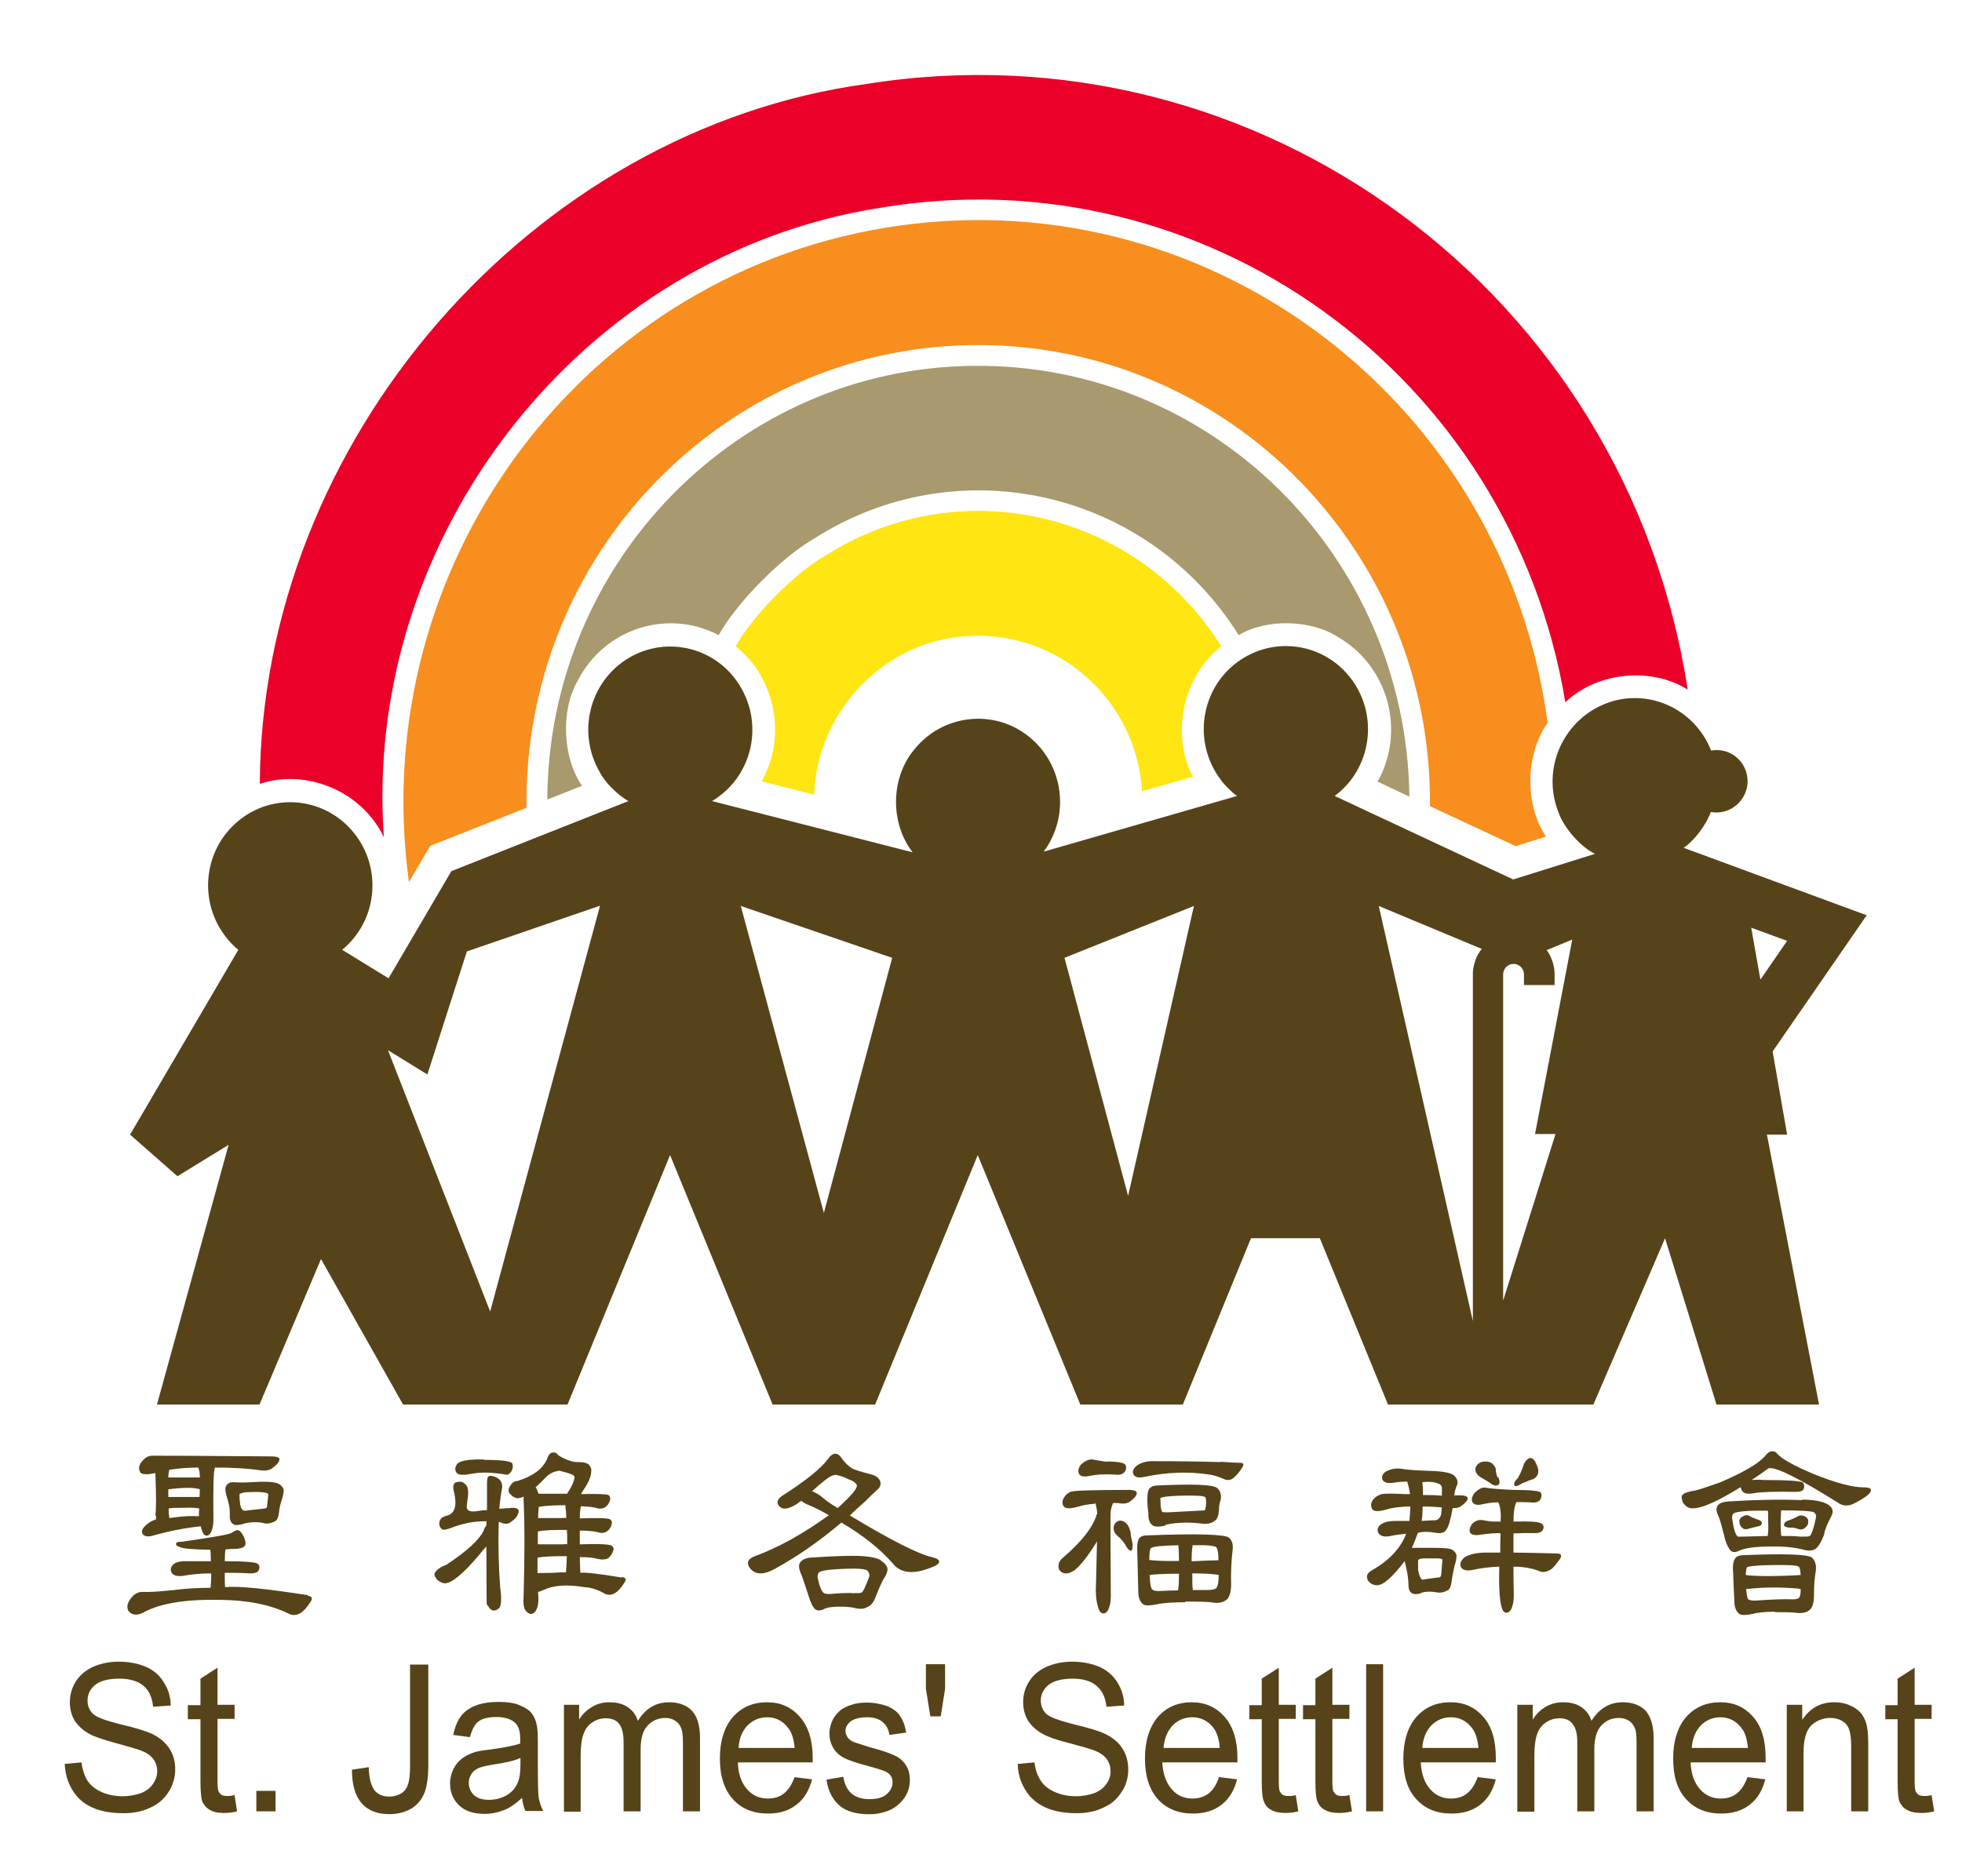 <svg width="23" height="22" viewBox="0 0 23 22" fill="none" xmlns="http://www.w3.org/2000/svg">
<path d="M0.752 20.684L0.955 20.665C0.967 20.751 0.989 20.819 1.022 20.875C1.059 20.931 1.111 20.976 1.185 21.01C1.259 21.044 1.344 21.062 1.436 21.062C1.518 21.062 1.592 21.047 1.655 21.025C1.717 20.999 1.765 20.961 1.795 20.916C1.825 20.871 1.843 20.823 1.843 20.77C1.843 20.714 1.828 20.669 1.799 20.628C1.769 20.586 1.721 20.552 1.651 20.526C1.606 20.508 1.51 20.481 1.362 20.44C1.214 20.399 1.107 20.365 1.048 20.331C0.97 20.29 0.915 20.234 0.874 20.174C0.837 20.11 0.819 20.039 0.819 19.96C0.819 19.874 0.841 19.791 0.889 19.716C0.937 19.641 1.003 19.585 1.092 19.544C1.181 19.506 1.281 19.484 1.392 19.484C1.514 19.484 1.618 19.506 1.71 19.544C1.802 19.585 1.873 19.645 1.921 19.728C1.973 19.806 1.999 19.896 2.002 19.998L1.795 20.013C1.784 19.904 1.747 19.821 1.684 19.769C1.618 19.713 1.525 19.683 1.399 19.683C1.27 19.683 1.174 19.709 1.114 19.758C1.055 19.806 1.026 19.87 1.026 19.941C1.026 20.001 1.048 20.054 1.089 20.095C1.129 20.136 1.237 20.174 1.414 20.219C1.592 20.26 1.71 20.298 1.777 20.328C1.873 20.373 1.939 20.433 1.987 20.504C2.032 20.575 2.054 20.654 2.054 20.747C2.054 20.841 2.028 20.927 1.98 21.006C1.928 21.089 1.858 21.152 1.766 21.194C1.673 21.239 1.569 21.261 1.451 21.261C1.303 21.261 1.181 21.239 1.081 21.194C0.981 21.149 0.904 21.081 0.848 20.988C0.793 20.898 0.763 20.793 0.759 20.676L0.752 20.684Z" fill="#574319"/>
<path d="M2.75 21.051L2.779 21.239C2.724 21.254 2.672 21.258 2.628 21.258C2.554 21.258 2.498 21.246 2.457 21.22C2.417 21.198 2.391 21.164 2.372 21.126C2.357 21.085 2.35 21.003 2.35 20.875V20.159H2.202V19.994H2.35V19.683L2.55 19.555V19.99H2.75V20.155H2.55V20.883C2.55 20.943 2.554 20.984 2.561 21.003C2.568 21.017 2.579 21.032 2.594 21.044C2.609 21.055 2.635 21.059 2.665 21.059C2.687 21.059 2.716 21.059 2.753 21.047L2.75 21.051Z" fill="#574319"/>
<path d="M3.005 21.239V20.999H3.23V21.239H3.005Z" fill="#574319"/>
<path d="M4.126 20.751L4.322 20.721C4.326 20.852 4.352 20.942 4.392 20.995C4.433 21.044 4.492 21.066 4.563 21.066C4.618 21.066 4.666 21.051 4.703 21.029C4.744 21.003 4.77 20.965 4.784 20.92C4.799 20.875 4.807 20.804 4.807 20.706V19.518H5.021V20.691C5.021 20.837 5.006 20.946 4.973 21.029C4.94 21.107 4.888 21.167 4.818 21.209C4.744 21.25 4.662 21.272 4.566 21.272C4.422 21.272 4.315 21.231 4.237 21.141C4.163 21.055 4.126 20.924 4.126 20.755V20.751Z" fill="#574319"/>
<path d="M6.116 21.085C6.042 21.152 5.972 21.201 5.902 21.227C5.831 21.254 5.757 21.269 5.68 21.269C5.55 21.269 5.45 21.235 5.38 21.167C5.31 21.1 5.276 21.014 5.276 20.909C5.276 20.849 5.291 20.793 5.317 20.74C5.343 20.688 5.376 20.65 5.421 20.616C5.461 20.586 5.509 20.564 5.565 20.545C5.602 20.534 5.661 20.523 5.742 20.515C5.905 20.492 6.024 20.47 6.098 20.444C6.098 20.414 6.098 20.395 6.098 20.387C6.098 20.301 6.079 20.241 6.042 20.204C5.99 20.155 5.916 20.133 5.816 20.133C5.724 20.133 5.654 20.151 5.609 20.185C5.565 20.219 5.532 20.282 5.509 20.369L5.313 20.343C5.332 20.253 5.361 20.181 5.402 20.125C5.443 20.069 5.502 20.027 5.58 19.997C5.657 19.968 5.746 19.956 5.846 19.956C5.946 19.956 6.031 19.968 6.09 19.994C6.153 20.02 6.201 20.05 6.231 20.087C6.26 20.125 6.283 20.174 6.294 20.234C6.301 20.267 6.305 20.335 6.305 20.429V20.71C6.305 20.909 6.308 21.032 6.316 21.085C6.327 21.137 6.342 21.186 6.368 21.235H6.16C6.138 21.19 6.127 21.141 6.12 21.081L6.116 21.085ZM6.101 20.613C6.027 20.646 5.92 20.672 5.776 20.691C5.694 20.706 5.635 20.718 5.602 20.736C5.569 20.751 5.543 20.774 5.524 20.804C5.506 20.834 5.495 20.867 5.495 20.905C5.495 20.961 5.517 21.01 5.554 21.047C5.595 21.085 5.654 21.104 5.731 21.104C5.809 21.104 5.876 21.085 5.939 21.051C5.998 21.014 6.042 20.969 6.068 20.905C6.09 20.856 6.101 20.785 6.101 20.695V20.616V20.613Z" fill="#574319"/>
<path d="M6.611 21.239V19.99H6.789V20.163C6.826 20.103 6.874 20.054 6.937 20.017C6.996 19.979 7.066 19.96 7.144 19.96C7.233 19.96 7.303 19.979 7.358 20.017C7.414 20.054 7.455 20.106 7.477 20.178C7.569 20.031 7.691 19.96 7.843 19.96C7.958 19.96 8.05 19.994 8.113 20.061C8.176 20.133 8.206 20.234 8.206 20.38V21.239H8.006V20.451C8.006 20.365 8.002 20.305 7.987 20.268C7.973 20.23 7.95 20.2 7.917 20.178C7.884 20.155 7.843 20.144 7.799 20.144C7.717 20.144 7.647 20.174 7.591 20.234C7.536 20.294 7.51 20.384 7.51 20.515V21.239H7.31V20.429C7.31 20.335 7.295 20.264 7.262 20.219C7.229 20.17 7.173 20.148 7.099 20.148C7.044 20.148 6.992 20.163 6.944 20.196C6.896 20.226 6.863 20.271 6.841 20.331C6.818 20.391 6.807 20.481 6.807 20.594V21.243H6.607L6.611 21.239Z" fill="#574319"/>
<path d="M9.312 20.838L9.52 20.864C9.486 20.991 9.427 21.093 9.338 21.16C9.25 21.231 9.139 21.265 9.002 21.265C8.832 21.265 8.691 21.209 8.591 21.096C8.491 20.984 8.439 20.826 8.439 20.62C8.439 20.414 8.491 20.249 8.591 20.133C8.695 20.017 8.828 19.96 8.991 19.96C9.153 19.96 9.275 20.017 9.375 20.129C9.475 20.241 9.527 20.403 9.527 20.609C9.527 20.62 9.527 20.643 9.527 20.665H8.65C8.654 20.8 8.691 20.905 8.758 20.98C8.824 21.055 8.906 21.089 9.002 21.089C9.076 21.089 9.139 21.07 9.19 21.029C9.242 20.988 9.283 20.924 9.316 20.834L9.312 20.838ZM8.658 20.496H9.316C9.305 20.391 9.283 20.313 9.238 20.26C9.176 20.178 9.094 20.136 8.994 20.136C8.902 20.136 8.824 20.17 8.761 20.234C8.698 20.301 8.665 20.388 8.658 20.496Z" fill="#574319"/>
<path d="M9.689 20.867L9.886 20.834C9.9 20.916 9.926 20.98 9.982 21.029C10.034 21.074 10.104 21.096 10.193 21.096C10.281 21.096 10.352 21.078 10.396 21.036C10.44 20.999 10.463 20.95 10.463 20.898C10.463 20.849 10.444 20.811 10.403 20.785C10.377 20.766 10.307 20.744 10.2 20.714C10.056 20.676 9.952 20.643 9.897 20.613C9.837 20.583 9.797 20.545 9.767 20.493C9.738 20.444 9.723 20.388 9.723 20.324C9.723 20.268 9.738 20.219 9.76 20.17C9.782 20.121 9.819 20.084 9.856 20.05C9.889 20.028 9.93 20.005 9.982 19.99C10.037 19.971 10.093 19.964 10.156 19.964C10.248 19.964 10.326 19.979 10.4 20.005C10.47 20.035 10.522 20.073 10.551 20.121C10.585 20.17 10.611 20.234 10.622 20.316L10.426 20.343C10.418 20.279 10.392 20.23 10.348 20.193C10.307 20.155 10.244 20.136 10.167 20.136C10.074 20.136 10.011 20.155 9.971 20.185C9.93 20.219 9.911 20.256 9.911 20.298C9.911 20.324 9.922 20.35 9.937 20.373C9.952 20.395 9.978 20.414 10.015 20.429C10.034 20.436 10.093 20.455 10.189 20.485C10.333 20.523 10.429 20.556 10.485 20.583C10.544 20.609 10.585 20.646 10.618 20.695C10.651 20.744 10.666 20.804 10.666 20.875C10.666 20.946 10.648 21.01 10.607 21.074C10.566 21.134 10.511 21.186 10.44 21.22C10.366 21.254 10.281 21.273 10.189 21.273C10.037 21.273 9.919 21.239 9.841 21.171C9.763 21.104 9.708 21.003 9.689 20.871V20.867Z" fill="#574319"/>
<path d="M10.906 20.125L10.854 19.803V19.514H11.079V19.803L11.028 20.125H10.902H10.906Z" fill="#574319"/>
<path d="M11.924 20.684L12.127 20.665C12.138 20.751 12.161 20.819 12.198 20.875C12.231 20.931 12.286 20.976 12.36 21.01C12.434 21.044 12.519 21.062 12.612 21.062C12.693 21.062 12.764 21.047 12.83 21.025C12.893 20.999 12.941 20.961 12.971 20.916C13.004 20.871 13.019 20.823 13.019 20.77C13.019 20.714 13.004 20.669 12.975 20.628C12.945 20.586 12.897 20.552 12.83 20.526C12.786 20.508 12.69 20.481 12.538 20.44C12.386 20.403 12.283 20.365 12.223 20.331C12.146 20.29 12.09 20.234 12.05 20.174C12.013 20.11 11.994 20.039 11.994 19.96C11.994 19.874 12.016 19.791 12.064 19.716C12.112 19.641 12.179 19.585 12.268 19.544C12.357 19.506 12.457 19.484 12.568 19.484C12.69 19.484 12.793 19.506 12.886 19.544C12.978 19.585 13.048 19.645 13.1 19.728C13.148 19.806 13.178 19.896 13.178 19.998L12.971 20.013C12.96 19.904 12.919 19.821 12.856 19.769C12.793 19.713 12.697 19.683 12.575 19.683C12.453 19.683 12.349 19.709 12.29 19.758C12.231 19.806 12.201 19.87 12.201 19.941C12.201 20.001 12.223 20.054 12.264 20.095C12.305 20.136 12.416 20.174 12.59 20.219C12.764 20.26 12.886 20.298 12.948 20.328C13.045 20.373 13.115 20.433 13.159 20.504C13.204 20.575 13.226 20.654 13.226 20.747C13.226 20.841 13.204 20.927 13.152 21.006C13.1 21.089 13.034 21.152 12.937 21.194C12.845 21.239 12.741 21.261 12.627 21.261C12.479 21.261 12.353 21.239 12.257 21.194C12.157 21.149 12.075 21.081 12.02 20.988C11.964 20.898 11.931 20.793 11.931 20.676L11.924 20.684Z" fill="#574319"/>
<path d="M14.295 20.838L14.502 20.864C14.469 20.991 14.41 21.093 14.321 21.16C14.232 21.231 14.121 21.265 13.984 21.265C13.814 21.265 13.673 21.209 13.573 21.096C13.474 20.984 13.422 20.826 13.422 20.62C13.422 20.414 13.474 20.249 13.573 20.133C13.673 20.017 13.81 19.96 13.969 19.96C14.128 19.96 14.254 20.017 14.354 20.129C14.454 20.241 14.506 20.403 14.506 20.609V20.665H13.625C13.633 20.8 13.67 20.905 13.736 20.98C13.799 21.055 13.884 21.089 13.98 21.089C14.051 21.089 14.114 21.07 14.169 21.029C14.221 20.988 14.262 20.924 14.291 20.834L14.295 20.838ZM13.64 20.496H14.299C14.291 20.391 14.265 20.313 14.225 20.26C14.162 20.178 14.077 20.136 13.977 20.136C13.884 20.136 13.807 20.17 13.744 20.234C13.684 20.301 13.648 20.388 13.64 20.496Z" fill="#574319"/>
<path d="M15.19 21.051L15.22 21.239C15.164 21.254 15.113 21.258 15.068 21.258C14.998 21.258 14.942 21.246 14.898 21.22C14.857 21.198 14.831 21.164 14.817 21.126C14.798 21.085 14.791 21.003 14.791 20.875V20.159H14.646V19.994H14.791V19.683L14.991 19.555V19.99H15.19V20.155H14.991V20.883C14.991 20.943 14.994 20.984 15.002 21.003C15.009 21.017 15.02 21.032 15.035 21.044C15.053 21.055 15.076 21.059 15.105 21.059C15.127 21.059 15.157 21.059 15.194 21.047L15.19 21.051Z" fill="#574319"/>
<path d="M15.819 21.051L15.849 21.239C15.793 21.254 15.742 21.258 15.697 21.258C15.627 21.258 15.571 21.246 15.527 21.22C15.486 21.198 15.46 21.164 15.445 21.126C15.427 21.085 15.42 21.003 15.42 20.875V20.159H15.275V19.994H15.42V19.683L15.619 19.555V19.99H15.819V20.155H15.619V20.883C15.619 20.943 15.623 20.984 15.63 21.003C15.638 21.017 15.649 21.032 15.664 21.044C15.679 21.055 15.704 21.059 15.734 21.059C15.756 21.059 15.786 21.059 15.823 21.047L15.819 21.051Z" fill="#574319"/>
<path d="M16.015 21.239V19.514H16.214V21.239H16.015Z" fill="#574319"/>
<path d="M17.328 20.838L17.535 20.864C17.502 20.991 17.443 21.093 17.354 21.16C17.265 21.231 17.154 21.265 17.014 21.265C16.843 21.265 16.703 21.209 16.603 21.096C16.499 20.984 16.451 20.826 16.451 20.62C16.451 20.414 16.503 20.249 16.603 20.133C16.706 20.017 16.84 19.96 17.002 19.96C17.165 19.96 17.287 20.017 17.387 20.129C17.487 20.241 17.535 20.403 17.535 20.609V20.665H16.655C16.662 20.8 16.699 20.905 16.766 20.98C16.832 21.055 16.914 21.089 17.01 21.089C17.084 21.089 17.147 21.07 17.198 21.029C17.25 20.988 17.291 20.924 17.324 20.834L17.328 20.838ZM16.673 20.496H17.332C17.32 20.391 17.298 20.313 17.254 20.26C17.191 20.178 17.11 20.136 17.006 20.136C16.917 20.136 16.84 20.17 16.777 20.234C16.714 20.301 16.681 20.388 16.673 20.496Z" fill="#574319"/>
<path d="M17.787 21.239V19.99H17.968V20.163C18.005 20.103 18.053 20.054 18.113 20.017C18.175 19.979 18.246 19.96 18.323 19.96C18.412 19.96 18.483 19.979 18.538 20.017C18.593 20.054 18.634 20.106 18.656 20.178C18.749 20.031 18.871 19.96 19.023 19.96C19.137 19.96 19.23 19.994 19.293 20.061C19.352 20.133 19.385 20.234 19.385 20.38V21.239H19.185V20.451C19.185 20.365 19.182 20.305 19.167 20.268C19.152 20.23 19.13 20.2 19.097 20.178C19.063 20.155 19.023 20.144 18.978 20.144C18.893 20.144 18.827 20.174 18.771 20.234C18.716 20.294 18.69 20.384 18.69 20.515V21.239H18.49V20.429C18.49 20.335 18.475 20.264 18.438 20.219C18.405 20.17 18.353 20.148 18.279 20.148C18.224 20.148 18.172 20.163 18.124 20.196C18.076 20.226 18.042 20.271 18.02 20.331C17.998 20.391 17.987 20.481 17.987 20.594V21.243H17.787V21.239Z" fill="#574319"/>
<path d="M20.487 20.838L20.694 20.864C20.661 20.991 20.602 21.093 20.513 21.16C20.424 21.231 20.313 21.265 20.177 21.265C20.006 21.265 19.866 21.209 19.766 21.096C19.662 20.984 19.614 20.826 19.614 20.62C19.614 20.414 19.666 20.249 19.766 20.133C19.869 20.017 20.003 19.96 20.165 19.96C20.328 19.96 20.45 20.017 20.55 20.129C20.65 20.241 20.698 20.403 20.698 20.609V20.665H19.818C19.825 20.8 19.862 20.905 19.929 20.98C19.995 21.055 20.077 21.089 20.173 21.089C20.247 21.089 20.31 21.07 20.361 21.029C20.413 20.988 20.454 20.924 20.487 20.834V20.838ZM19.832 20.496H20.491C20.48 20.391 20.458 20.313 20.413 20.26C20.35 20.178 20.269 20.136 20.165 20.136C20.077 20.136 19.999 20.17 19.936 20.234C19.873 20.301 19.84 20.388 19.832 20.496Z" fill="#574319"/>
<path d="M20.946 21.239V19.99H21.127V20.166C21.216 20.032 21.338 19.96 21.501 19.96C21.571 19.96 21.634 19.971 21.697 20.002C21.756 20.028 21.801 20.065 21.83 20.106C21.86 20.151 21.882 20.204 21.889 20.264C21.897 20.301 21.901 20.373 21.901 20.47V21.239H21.701V20.478C21.701 20.391 21.693 20.328 21.678 20.283C21.664 20.238 21.638 20.204 21.597 20.181C21.556 20.155 21.508 20.144 21.457 20.144C21.372 20.144 21.297 20.174 21.235 20.23C21.175 20.286 21.142 20.395 21.142 20.556V21.239H20.942H20.946Z" fill="#574319"/>
<path d="M22.644 21.051L22.674 21.239C22.619 21.254 22.567 21.258 22.522 21.258C22.452 21.258 22.393 21.246 22.352 21.22C22.311 21.198 22.285 21.164 22.267 21.126C22.252 21.085 22.245 21.003 22.245 20.875V20.159H22.101V19.994H22.245V19.683L22.445 19.555V19.99H22.644V20.155H22.445V20.883C22.445 20.943 22.448 20.984 22.456 21.003C22.463 21.017 22.474 21.032 22.489 21.044C22.504 21.055 22.53 21.059 22.559 21.059C22.581 21.059 22.611 21.059 22.648 21.047L22.644 21.051Z" fill="#574319"/>
<path d="M3.612 18.712C3.656 18.719 3.667 18.738 3.645 18.775C3.563 18.91 3.478 18.963 3.393 18.925C3.205 18.831 2.979 18.779 2.716 18.764C2.236 18.741 1.888 18.79 1.677 18.91C1.607 18.944 1.551 18.94 1.51 18.895C1.481 18.85 1.488 18.798 1.54 18.734C1.581 18.681 1.629 18.663 1.684 18.666C1.74 18.67 1.858 18.663 2.039 18.644C2.187 18.625 2.328 18.618 2.469 18.618C2.469 18.61 2.469 18.607 2.469 18.607C2.472 18.58 2.476 18.528 2.476 18.449C2.35 18.449 2.247 18.46 2.162 18.475C2.08 18.49 2.032 18.475 2.01 18.438C1.995 18.404 2.002 18.37 2.032 18.344C2.062 18.314 2.125 18.303 2.213 18.306C2.302 18.306 2.387 18.306 2.472 18.306C2.472 18.235 2.469 18.194 2.465 18.172C2.269 18.168 2.154 18.16 2.113 18.142C2.073 18.13 2.058 18.115 2.065 18.096C2.069 18.081 2.095 18.078 2.132 18.078C2.498 18.025 2.694 17.991 2.716 17.973C2.757 17.947 2.783 17.935 2.794 17.943C2.813 17.95 2.835 17.973 2.853 18.01C2.875 18.055 2.883 18.089 2.876 18.115C2.868 18.138 2.839 18.153 2.787 18.16C2.735 18.16 2.687 18.164 2.642 18.168C2.639 18.19 2.635 18.239 2.635 18.306C2.872 18.306 3.001 18.318 3.023 18.337C3.042 18.355 3.046 18.378 3.035 18.408C3.023 18.438 2.986 18.449 2.931 18.449C2.824 18.442 2.727 18.442 2.635 18.442C2.635 18.528 2.635 18.584 2.639 18.61C2.801 18.595 3.123 18.629 3.608 18.704L3.612 18.712ZM1.821 17.77C1.832 17.703 1.832 17.534 1.821 17.272C1.725 17.294 1.67 17.29 1.647 17.268C1.625 17.234 1.625 17.2 1.647 17.159C1.688 17.099 1.732 17.069 1.784 17.069C1.792 17.069 2.254 17.069 3.179 17.077C3.249 17.077 3.282 17.092 3.275 17.118C3.268 17.152 3.238 17.182 3.182 17.223C3.149 17.242 3.101 17.249 3.038 17.238C2.905 17.219 2.731 17.208 2.52 17.208C2.502 17.249 2.498 17.452 2.502 17.815C2.502 17.875 2.494 17.928 2.472 17.969C2.461 17.991 2.443 18.006 2.424 18.006C2.402 18.006 2.383 17.991 2.376 17.965C2.365 17.943 2.358 17.92 2.354 17.898C2.35 17.898 2.347 17.898 2.343 17.898C2.165 17.916 1.977 17.954 1.777 18.01C1.729 18.021 1.692 18.014 1.673 17.988C1.651 17.958 1.669 17.916 1.725 17.872C1.755 17.845 1.788 17.83 1.829 17.815C1.829 17.804 1.829 17.785 1.829 17.77H1.821ZM1.984 17.234C1.98 17.257 1.973 17.283 1.973 17.324C1.995 17.324 2.117 17.324 2.343 17.324C2.343 17.272 2.335 17.23 2.324 17.208C2.191 17.208 2.08 17.219 1.984 17.234ZM2.339 17.553C2.339 17.523 2.343 17.493 2.343 17.463C2.276 17.44 2.154 17.44 1.973 17.463C1.973 17.493 1.973 17.523 1.973 17.553C2.014 17.553 2.069 17.553 2.15 17.553H2.332H2.339ZM2.332 17.778C2.332 17.748 2.332 17.718 2.335 17.688C2.31 17.68 2.25 17.677 2.154 17.68C2.065 17.68 2.006 17.68 1.977 17.688C1.977 17.736 1.98 17.77 1.984 17.785V17.8C2.002 17.797 2.021 17.797 2.043 17.793C2.139 17.778 2.239 17.774 2.332 17.778ZM2.846 17.872C2.79 17.883 2.753 17.887 2.735 17.872C2.705 17.853 2.691 17.819 2.694 17.774C2.694 17.733 2.694 17.695 2.687 17.658C2.676 17.609 2.665 17.568 2.654 17.534C2.639 17.482 2.639 17.444 2.65 17.425C2.668 17.392 2.698 17.377 2.742 17.38C2.809 17.384 2.872 17.384 2.938 17.38C3.105 17.369 3.216 17.373 3.268 17.399C3.294 17.414 3.312 17.433 3.323 17.459C3.33 17.478 3.323 17.527 3.301 17.594C3.286 17.639 3.275 17.684 3.271 17.733C3.264 17.789 3.249 17.823 3.231 17.834C3.186 17.86 3.146 17.868 3.112 17.864C3.023 17.841 2.935 17.845 2.85 17.868L2.846 17.872ZM2.809 17.523C2.809 17.523 2.805 17.56 2.813 17.62C2.816 17.665 2.831 17.692 2.846 17.706C2.853 17.714 2.875 17.718 2.905 17.71C3.042 17.695 3.116 17.688 3.12 17.684C3.127 17.677 3.131 17.669 3.131 17.658L3.146 17.519C3.127 17.497 3.042 17.489 2.89 17.497C2.846 17.5 2.82 17.512 2.805 17.519L2.809 17.523Z" fill="#574319"/>
<path d="M5.705 17.838C5.572 17.834 5.432 17.86 5.295 17.913C5.236 17.935 5.202 17.943 5.184 17.932C5.165 17.92 5.15 17.898 5.15 17.868C5.147 17.819 5.176 17.785 5.247 17.77C5.332 17.744 5.358 17.654 5.324 17.5C5.31 17.463 5.31 17.429 5.321 17.403C5.328 17.384 5.35 17.377 5.391 17.373C5.417 17.373 5.443 17.388 5.469 17.418C5.483 17.437 5.491 17.474 5.487 17.534C5.476 17.613 5.472 17.654 5.472 17.658C5.465 17.714 5.509 17.733 5.598 17.718C5.628 17.714 5.665 17.707 5.709 17.707C5.709 17.579 5.709 17.47 5.709 17.384C5.709 17.332 5.72 17.305 5.746 17.305C5.779 17.305 5.816 17.317 5.85 17.343C5.883 17.373 5.894 17.414 5.883 17.463C5.875 17.504 5.864 17.579 5.853 17.692C5.905 17.688 5.938 17.684 5.95 17.684C5.968 17.684 5.983 17.684 5.998 17.68C6.075 17.677 6.097 17.703 6.068 17.763C6.053 17.797 6.02 17.827 5.972 17.857C5.946 17.872 5.909 17.872 5.864 17.849C5.857 17.845 5.85 17.845 5.846 17.849C5.839 18.134 5.846 18.389 5.864 18.618C5.883 18.756 5.876 18.839 5.846 18.861C5.798 18.899 5.757 18.892 5.724 18.835C5.713 18.824 5.709 18.817 5.705 18.805C5.705 18.79 5.702 18.569 5.702 18.134C5.676 18.16 5.65 18.19 5.624 18.224C5.435 18.449 5.298 18.565 5.213 18.565C5.188 18.565 5.162 18.55 5.128 18.528C5.099 18.49 5.088 18.468 5.095 18.449C5.114 18.408 5.162 18.374 5.232 18.348C5.472 18.19 5.62 18.055 5.672 17.943C5.679 17.917 5.691 17.898 5.702 17.887C5.702 17.868 5.702 17.853 5.702 17.842L5.705 17.838ZM5.683 17.118C5.883 17.118 5.99 17.133 6.005 17.159C6.012 17.174 6.016 17.2 6.005 17.23C5.998 17.253 5.983 17.272 5.957 17.29C5.949 17.29 5.938 17.294 5.927 17.29C5.768 17.264 5.642 17.26 5.543 17.279C5.439 17.298 5.38 17.298 5.358 17.275C5.328 17.242 5.332 17.204 5.358 17.167C5.38 17.14 5.432 17.125 5.502 17.118C5.554 17.114 5.609 17.11 5.676 17.114L5.683 17.118ZM7.292 18.49C7.333 18.498 7.344 18.517 7.326 18.547C7.248 18.678 7.17 18.723 7.093 18.689C7.011 18.64 6.93 18.614 6.848 18.61C6.645 18.576 6.486 18.588 6.371 18.644C6.345 18.655 6.323 18.663 6.308 18.666C6.308 18.67 6.308 18.678 6.308 18.681C6.319 18.79 6.305 18.865 6.268 18.903C6.238 18.936 6.205 18.933 6.164 18.888C6.142 18.865 6.131 18.809 6.138 18.723C6.149 18.292 6.153 17.913 6.138 17.587C6.138 17.572 6.138 17.56 6.138 17.549C6.105 17.564 6.079 17.568 6.06 17.568C6.027 17.56 5.998 17.542 5.975 17.512C5.957 17.489 5.957 17.463 5.975 17.433C5.998 17.388 6.031 17.365 6.068 17.365C6.245 17.309 6.36 17.227 6.412 17.11C6.427 17.062 6.449 17.035 6.475 17.032C6.504 17.028 6.527 17.035 6.545 17.065C6.641 17.122 6.723 17.148 6.786 17.144C6.83 17.144 6.871 17.152 6.896 17.167C6.926 17.197 6.937 17.227 6.93 17.257C6.93 17.302 6.908 17.365 6.86 17.44C6.837 17.474 6.823 17.497 6.811 17.519C7.004 17.515 7.107 17.519 7.133 17.53C7.152 17.545 7.156 17.564 7.152 17.59C7.141 17.624 7.126 17.65 7.1 17.669C7.067 17.692 7.03 17.695 6.982 17.68C6.941 17.669 6.885 17.665 6.811 17.662C6.804 17.677 6.797 17.722 6.797 17.804C7.011 17.797 7.126 17.8 7.152 17.815C7.17 17.827 7.178 17.849 7.17 17.875C7.163 17.909 7.144 17.935 7.118 17.954C7.085 17.977 7.048 17.98 7.004 17.965C6.956 17.954 6.889 17.947 6.797 17.947V18.108C7.022 18.1 7.144 18.108 7.17 18.123C7.189 18.138 7.2 18.157 7.189 18.183C7.178 18.217 7.159 18.243 7.137 18.265C7.104 18.288 7.063 18.291 7.011 18.28C6.959 18.265 6.889 18.258 6.797 18.258C6.8 18.344 6.8 18.404 6.804 18.442C6.859 18.434 7.022 18.453 7.292 18.498V18.49ZM6.649 17.512C6.712 17.418 6.737 17.35 6.734 17.313C6.73 17.294 6.671 17.272 6.556 17.245C6.497 17.253 6.449 17.275 6.412 17.309C6.364 17.358 6.319 17.403 6.279 17.44C6.294 17.463 6.305 17.485 6.312 17.515C6.316 17.515 6.323 17.512 6.334 17.515C6.382 17.515 6.471 17.515 6.604 17.515C6.619 17.515 6.638 17.515 6.652 17.515L6.649 17.512ZM6.645 17.939C6.504 17.939 6.39 17.939 6.305 17.958V18.108C6.305 18.108 6.316 18.104 6.319 18.108C6.371 18.108 6.467 18.108 6.608 18.108C6.623 18.104 6.634 18.104 6.649 18.108V18.07C6.649 18.022 6.649 17.977 6.645 17.943V17.939ZM6.645 18.247C6.508 18.247 6.393 18.247 6.301 18.265V18.445C6.39 18.445 6.453 18.442 6.493 18.442C6.541 18.438 6.586 18.434 6.634 18.438C6.638 18.404 6.641 18.34 6.645 18.25V18.247ZM6.63 17.65C6.504 17.65 6.397 17.654 6.316 17.669C6.312 17.71 6.308 17.755 6.308 17.8C6.312 17.8 6.312 17.8 6.316 17.8C6.368 17.8 6.46 17.8 6.597 17.8C6.608 17.797 6.623 17.797 6.638 17.8C6.638 17.744 6.634 17.707 6.63 17.684C6.63 17.669 6.626 17.662 6.63 17.654V17.65Z" fill="#574319"/>
<path d="M9.349 17.631C9.246 17.695 9.179 17.706 9.138 17.665C9.098 17.624 9.109 17.575 9.183 17.53C9.446 17.362 9.623 17.219 9.704 17.11C9.764 17.024 9.823 17.024 9.875 17.11C9.908 17.155 9.945 17.189 9.989 17.219C10.03 17.238 10.1 17.26 10.208 17.287C10.278 17.305 10.315 17.339 10.322 17.384C10.326 17.418 10.311 17.448 10.278 17.474C10.245 17.504 10.2 17.545 10.145 17.602C10.082 17.658 10.019 17.714 9.963 17.77C10.448 18.063 10.77 18.224 10.925 18.258C10.984 18.273 11.01 18.291 11.01 18.31C11.01 18.333 10.981 18.355 10.94 18.37C10.722 18.464 10.563 18.453 10.47 18.337C10.319 18.164 10.119 18.003 9.863 17.853C9.608 18.07 9.349 18.25 9.083 18.396C8.961 18.464 8.865 18.468 8.802 18.4C8.743 18.333 8.761 18.28 8.85 18.247C9.127 18.145 9.416 17.984 9.716 17.767C9.634 17.718 9.545 17.673 9.46 17.639C9.427 17.624 9.408 17.609 9.394 17.598C9.379 17.609 9.364 17.616 9.349 17.628V17.631ZM10 18.243C10.156 18.243 10.263 18.262 10.315 18.288C10.355 18.318 10.381 18.34 10.393 18.363C10.411 18.389 10.407 18.43 10.378 18.483C10.352 18.52 10.315 18.595 10.267 18.719C10.245 18.783 10.211 18.828 10.163 18.846C10.13 18.865 10.089 18.869 10.034 18.858C9.982 18.843 9.915 18.839 9.838 18.839C9.749 18.839 9.69 18.85 9.656 18.869C9.616 18.888 9.582 18.888 9.556 18.869C9.527 18.843 9.505 18.794 9.482 18.723C9.431 18.565 9.401 18.475 9.386 18.445C9.364 18.393 9.36 18.352 9.379 18.322C9.405 18.284 9.457 18.262 9.534 18.262C9.753 18.247 9.904 18.243 9.997 18.243H10ZM9.819 17.684C9.975 17.542 10.052 17.455 10.045 17.414C10.03 17.384 9.997 17.362 9.941 17.343C9.893 17.317 9.845 17.302 9.797 17.294C9.782 17.294 9.775 17.298 9.771 17.298C9.73 17.305 9.649 17.369 9.519 17.485C9.556 17.5 9.605 17.526 9.649 17.564C9.686 17.598 9.741 17.635 9.815 17.68L9.819 17.684ZM9.978 18.681C10.049 18.681 10.085 18.681 10.1 18.674C10.123 18.659 10.148 18.595 10.189 18.49C10.197 18.464 10.189 18.438 10.167 18.415C10.145 18.4 10.089 18.393 10.008 18.393C9.749 18.396 9.608 18.415 9.597 18.442C9.586 18.456 9.582 18.475 9.586 18.505C9.608 18.607 9.634 18.666 9.66 18.681C9.675 18.689 9.701 18.693 9.752 18.689C9.841 18.681 9.915 18.678 9.982 18.678L9.978 18.681Z" fill="#574319"/>
<path d="M12.837 17.632C12.752 17.639 12.689 17.65 12.645 17.665C12.549 17.692 12.493 17.692 12.471 17.665C12.449 17.635 12.449 17.602 12.471 17.564C12.49 17.53 12.515 17.508 12.549 17.493C12.571 17.478 12.8 17.47 13.233 17.47C13.3 17.47 13.329 17.485 13.326 17.512C13.322 17.542 13.292 17.575 13.237 17.613C13.204 17.632 13.159 17.635 13.104 17.624C13.081 17.624 13.067 17.624 13.048 17.624C13.03 17.665 13.018 17.71 13.018 17.763C13.018 17.943 13.018 18.258 13.022 18.715C13.022 18.783 13.011 18.839 12.989 18.88C12.974 18.907 12.956 18.918 12.937 18.918C12.911 18.918 12.893 18.903 12.882 18.873C12.852 18.794 12.841 18.693 12.848 18.577C12.852 18.423 12.856 18.258 12.86 18.074C12.856 18.078 12.852 18.085 12.848 18.093C12.748 18.254 12.664 18.359 12.597 18.412C12.545 18.445 12.501 18.457 12.467 18.445C12.427 18.43 12.408 18.404 12.408 18.367C12.408 18.329 12.423 18.295 12.464 18.262C12.671 18.085 12.8 17.924 12.852 17.774C12.852 17.763 12.856 17.755 12.863 17.752C12.86 17.695 12.848 17.654 12.841 17.62L12.837 17.632ZM12.974 17.137C13.104 17.137 13.178 17.152 13.192 17.174C13.207 17.204 13.204 17.23 13.185 17.257C13.163 17.287 13.126 17.298 13.067 17.29C12.937 17.283 12.841 17.291 12.778 17.305C12.711 17.32 12.667 17.313 12.649 17.283C12.634 17.249 12.641 17.212 12.671 17.174C12.719 17.129 12.767 17.107 12.811 17.114C12.882 17.125 12.937 17.137 12.978 17.14L12.974 17.137ZM13.067 17.868C13.1 17.827 13.137 17.819 13.181 17.845C13.218 17.868 13.244 17.913 13.255 17.977C13.255 18.01 13.263 18.04 13.27 18.067C13.277 18.1 13.281 18.13 13.274 18.157C13.274 18.175 13.263 18.187 13.252 18.183C13.233 18.179 13.211 18.153 13.189 18.108C13.155 18.059 13.122 18.025 13.1 18.01C13.052 17.965 13.041 17.917 13.07 17.864L13.067 17.868ZM14.31 17.14C14.417 17.148 14.491 17.152 14.532 17.152C14.576 17.152 14.587 17.167 14.565 17.204C14.531 17.257 14.498 17.298 14.458 17.332C14.424 17.358 14.384 17.362 14.339 17.339C14.28 17.313 14.228 17.298 14.177 17.29C13.936 17.253 13.681 17.261 13.418 17.317C13.351 17.332 13.307 17.324 13.289 17.29C13.27 17.261 13.281 17.227 13.322 17.189C13.366 17.155 13.422 17.137 13.485 17.133C13.818 17.133 14.091 17.137 14.31 17.144V17.14ZM13.899 18.787C13.755 18.787 13.64 18.794 13.555 18.813C13.477 18.828 13.429 18.828 13.403 18.813C13.363 18.783 13.344 18.734 13.344 18.667C13.34 18.52 13.337 18.378 13.333 18.232C13.326 18.123 13.333 18.055 13.363 18.029C13.381 18.01 13.414 18.003 13.455 18.003C14.04 17.98 14.358 17.992 14.406 18.029C14.443 18.063 14.458 18.108 14.45 18.172C14.435 18.299 14.428 18.434 14.432 18.577C14.432 18.667 14.413 18.727 14.38 18.757C14.339 18.79 14.284 18.802 14.21 18.79C14.176 18.783 14.069 18.779 13.895 18.779L13.899 18.787ZM13.666 17.887C13.592 17.905 13.54 17.905 13.514 17.887C13.477 17.864 13.459 17.815 13.462 17.744C13.44 17.575 13.448 17.474 13.481 17.448C13.499 17.429 13.529 17.418 13.57 17.418C13.988 17.399 14.221 17.407 14.269 17.448C14.302 17.478 14.321 17.523 14.31 17.583C14.302 17.609 14.295 17.635 14.291 17.662C14.291 17.752 14.276 17.808 14.243 17.83C14.202 17.864 14.147 17.875 14.077 17.864C13.925 17.845 13.784 17.853 13.662 17.879L13.666 17.887ZM13.81 18.119C13.618 18.123 13.514 18.134 13.492 18.153C13.481 18.16 13.473 18.209 13.473 18.292C13.533 18.299 13.647 18.307 13.821 18.303C13.821 18.213 13.818 18.157 13.814 18.13C13.814 18.123 13.814 18.115 13.814 18.115L13.81 18.119ZM13.821 18.453C13.64 18.453 13.525 18.46 13.477 18.468C13.481 18.573 13.492 18.629 13.511 18.64C13.525 18.652 13.559 18.659 13.607 18.655C13.681 18.652 13.747 18.648 13.81 18.648C13.81 18.637 13.814 18.625 13.814 18.618C13.818 18.592 13.821 18.535 13.821 18.449V18.453ZM13.603 17.568C13.603 17.568 13.603 17.605 13.607 17.665C13.611 17.699 13.618 17.718 13.622 17.725C13.633 17.733 13.655 17.733 13.688 17.733L14.125 17.71C14.125 17.71 14.139 17.669 14.139 17.62C14.139 17.583 14.136 17.56 14.125 17.553C14.106 17.538 14.01 17.534 13.832 17.538C13.692 17.542 13.618 17.553 13.599 17.568H13.603ZM13.969 18.307C14.128 18.299 14.228 18.295 14.284 18.295C14.284 18.209 14.273 18.157 14.258 18.142C14.232 18.123 14.139 18.115 13.98 18.119V18.13C13.973 18.164 13.969 18.22 13.969 18.31V18.307ZM13.98 18.644C14.054 18.644 14.11 18.644 14.15 18.644C14.206 18.644 14.239 18.637 14.258 18.622C14.276 18.599 14.287 18.547 14.287 18.468C14.243 18.457 14.139 18.449 13.977 18.449C13.977 18.554 13.977 18.614 13.984 18.637L13.98 18.644Z" fill="#574319"/>
<path d="M16.662 18.681C16.611 18.696 16.573 18.696 16.551 18.681C16.522 18.663 16.511 18.629 16.511 18.58C16.511 18.509 16.496 18.419 16.466 18.306C16.322 18.494 16.215 18.588 16.144 18.588C16.111 18.588 16.085 18.58 16.059 18.558C16.033 18.535 16.022 18.509 16.026 18.475C16.03 18.453 16.052 18.43 16.085 18.411C16.289 18.295 16.418 18.153 16.485 17.984C16.415 17.991 16.352 17.999 16.303 18.01C16.233 18.025 16.181 18.014 16.159 17.976C16.141 17.943 16.148 17.913 16.174 17.886C16.207 17.853 16.27 17.834 16.355 17.834H16.522C16.525 17.781 16.533 17.729 16.533 17.665C16.411 17.665 16.318 17.68 16.255 17.699C16.167 17.725 16.107 17.725 16.089 17.699C16.07 17.669 16.067 17.635 16.085 17.602C16.107 17.564 16.145 17.534 16.2 17.519C16.237 17.512 16.326 17.512 16.463 17.519C16.481 17.519 16.507 17.519 16.529 17.519C16.525 17.478 16.514 17.44 16.507 17.41C16.503 17.399 16.5 17.384 16.496 17.373C16.44 17.373 16.392 17.377 16.348 17.384C16.267 17.399 16.218 17.384 16.204 17.343C16.196 17.309 16.207 17.283 16.244 17.256C16.303 17.223 16.37 17.212 16.437 17.223C16.474 17.234 16.603 17.241 16.814 17.249C16.944 17.256 17.025 17.275 17.054 17.309C17.088 17.346 17.095 17.384 17.077 17.422C17.066 17.444 17.055 17.482 17.047 17.534C17.069 17.534 17.091 17.534 17.117 17.534C17.18 17.534 17.21 17.549 17.206 17.575C17.199 17.601 17.169 17.631 17.121 17.665C17.099 17.68 17.066 17.684 17.029 17.684C17.006 17.819 16.98 17.901 16.958 17.931C16.936 17.973 16.895 17.984 16.829 17.973C16.751 17.958 16.681 17.958 16.622 17.973C16.599 18.033 16.577 18.093 16.551 18.149H16.759C16.903 18.149 16.988 18.153 17.017 18.168C17.043 18.183 17.062 18.201 17.073 18.228C17.077 18.25 17.073 18.295 17.051 18.363C17.036 18.423 17.025 18.479 17.017 18.543C17.01 18.599 16.995 18.633 16.977 18.644C16.932 18.67 16.892 18.678 16.858 18.674C16.784 18.659 16.714 18.659 16.655 18.678L16.662 18.681ZM16.625 18.295C16.625 18.295 16.622 18.34 16.625 18.411C16.633 18.464 16.648 18.494 16.662 18.516C16.67 18.524 16.684 18.524 16.714 18.516C16.821 18.501 16.881 18.494 16.881 18.494C16.888 18.486 16.895 18.475 16.895 18.46C16.903 18.348 16.91 18.291 16.91 18.288C16.903 18.276 16.877 18.273 16.836 18.273H16.696C16.662 18.273 16.636 18.28 16.625 18.291V18.295ZM16.662 17.834C16.703 17.83 16.751 17.83 16.807 17.826C16.847 17.83 16.873 17.811 16.892 17.766C16.895 17.736 16.899 17.71 16.903 17.676C16.832 17.669 16.759 17.665 16.677 17.665C16.677 17.725 16.674 17.781 16.666 17.834H16.662ZM16.681 17.53C16.755 17.53 16.829 17.53 16.903 17.538V17.451C16.903 17.429 16.895 17.414 16.877 17.403C16.825 17.377 16.755 17.369 16.674 17.38C16.674 17.403 16.681 17.429 16.681 17.463V17.534V17.53ZM17.572 18.37C17.454 18.374 17.354 18.389 17.265 18.408C17.195 18.423 17.151 18.411 17.128 18.378C17.11 18.344 17.121 18.306 17.162 18.265C17.21 18.231 17.288 18.209 17.398 18.205H17.587C17.587 18.13 17.587 18.059 17.591 17.98C17.55 17.973 17.461 17.98 17.328 17.999C17.276 18.003 17.239 17.991 17.232 17.965C17.221 17.939 17.232 17.909 17.254 17.871C17.295 17.83 17.339 17.815 17.391 17.826C17.428 17.834 17.472 17.841 17.52 17.841C17.543 17.841 17.569 17.841 17.591 17.841C17.598 17.751 17.591 17.676 17.565 17.616C17.561 17.616 17.558 17.616 17.554 17.616C17.487 17.616 17.432 17.628 17.391 17.635C17.325 17.654 17.284 17.646 17.262 17.616C17.247 17.583 17.254 17.549 17.284 17.508C17.332 17.459 17.376 17.436 17.417 17.444C17.476 17.455 17.583 17.463 17.746 17.47C17.942 17.47 18.046 17.482 18.061 17.5C18.076 17.526 18.072 17.556 18.057 17.583C18.038 17.613 17.998 17.624 17.939 17.616C17.883 17.613 17.828 17.613 17.776 17.613C17.754 17.658 17.742 17.733 17.742 17.841C17.939 17.838 18.049 17.841 18.075 17.868C18.098 17.886 18.101 17.909 18.087 17.939C18.068 17.969 18.031 17.98 17.979 17.976C17.894 17.976 17.813 17.976 17.742 17.98V18.205C18.083 18.209 18.257 18.216 18.257 18.216C18.297 18.216 18.312 18.235 18.29 18.276C18.257 18.321 18.227 18.363 18.19 18.396C18.135 18.434 18.087 18.441 18.046 18.423C17.961 18.389 17.861 18.37 17.742 18.37C17.742 18.471 17.742 18.584 17.746 18.704C17.746 18.775 17.735 18.831 17.713 18.873C17.698 18.899 17.68 18.91 17.661 18.91C17.639 18.91 17.62 18.895 17.609 18.865C17.58 18.786 17.569 18.621 17.576 18.37H17.561H17.572ZM17.565 17.32C17.583 17.369 17.583 17.399 17.565 17.41C17.543 17.425 17.509 17.422 17.473 17.392C17.45 17.377 17.421 17.358 17.373 17.331C17.321 17.302 17.295 17.268 17.295 17.227C17.295 17.204 17.31 17.178 17.336 17.159C17.354 17.144 17.38 17.137 17.413 17.137C17.454 17.137 17.484 17.148 17.502 17.17C17.524 17.193 17.535 17.215 17.535 17.234C17.535 17.264 17.543 17.29 17.554 17.324L17.565 17.32ZM18.016 17.178C18.049 17.253 18.035 17.309 17.976 17.343C17.961 17.346 17.942 17.354 17.92 17.361C17.89 17.377 17.865 17.384 17.846 17.392C17.794 17.425 17.765 17.433 17.754 17.418C17.742 17.399 17.754 17.369 17.794 17.331C17.828 17.271 17.85 17.215 17.865 17.163C17.92 17.069 17.976 17.073 18.016 17.181V17.178Z" fill="#574319"/>
<path d="M20.536 17.354C20.576 17.35 20.625 17.35 20.68 17.354C20.957 17.354 21.109 17.365 21.135 17.384C21.15 17.403 21.154 17.425 21.146 17.455C21.139 17.482 21.105 17.493 21.046 17.493C20.806 17.489 20.643 17.493 20.562 17.508C20.484 17.523 20.436 17.512 20.417 17.474C20.414 17.459 20.406 17.452 20.406 17.437C20.099 17.628 19.896 17.71 19.8 17.68C19.777 17.673 19.752 17.65 19.729 17.62C19.715 17.579 19.707 17.549 19.722 17.53C19.74 17.508 19.781 17.493 19.844 17.482C19.877 17.482 19.985 17.444 20.169 17.38C20.447 17.26 20.617 17.159 20.691 17.073C20.717 17.039 20.743 17.02 20.765 17.017C20.78 17.017 20.787 17.017 20.791 17.02C20.813 17.02 20.824 17.032 20.835 17.047C20.887 17.107 21.028 17.185 21.25 17.279C21.516 17.388 21.716 17.44 21.845 17.44C21.934 17.44 21.953 17.463 21.912 17.515C21.89 17.538 21.834 17.579 21.738 17.628C21.668 17.665 21.601 17.662 21.535 17.613C21.109 17.347 20.85 17.215 20.754 17.215C20.747 17.215 20.739 17.215 20.735 17.215C20.687 17.249 20.625 17.294 20.54 17.35L20.536 17.354ZM21.128 17.583C21.32 17.587 21.438 17.62 21.475 17.688C21.49 17.714 21.486 17.748 21.461 17.793C21.42 17.872 21.39 17.939 21.383 17.995C21.346 18.093 21.309 18.149 21.272 18.168C21.242 18.183 21.205 18.186 21.157 18.175C21.05 18.145 20.917 18.13 20.754 18.134C20.569 18.134 20.447 18.153 20.38 18.186C20.343 18.205 20.314 18.201 20.291 18.186C20.269 18.164 20.244 18.119 20.225 18.059C20.184 17.89 20.155 17.793 20.14 17.767C20.118 17.718 20.118 17.684 20.133 17.658C20.155 17.624 20.199 17.609 20.269 17.605C20.558 17.587 20.839 17.579 21.128 17.59V17.583ZM20.724 17.714C20.465 17.71 20.329 17.725 20.314 17.755C20.306 17.767 20.303 17.785 20.306 17.811C20.325 17.935 20.347 18.003 20.373 18.018C20.373 18.018 20.491 18.018 20.724 18.01C20.724 18.003 20.724 17.995 20.724 17.991C20.728 17.973 20.732 17.924 20.728 17.849C20.728 17.778 20.728 17.733 20.724 17.714ZM20.806 18.899C20.695 18.899 20.606 18.906 20.543 18.925C20.465 18.94 20.417 18.94 20.391 18.925C20.351 18.895 20.332 18.846 20.332 18.779C20.325 18.666 20.321 18.554 20.317 18.445C20.31 18.352 20.317 18.291 20.351 18.262C20.369 18.243 20.403 18.235 20.443 18.235C20.924 18.216 21.194 18.224 21.242 18.265C21.276 18.299 21.294 18.344 21.287 18.412C21.272 18.502 21.265 18.595 21.265 18.697C21.265 18.787 21.25 18.846 21.216 18.876C21.176 18.91 21.12 18.921 21.046 18.91C21.02 18.906 20.939 18.903 20.806 18.903V18.899ZM20.388 17.841C20.388 17.811 20.41 17.789 20.443 17.774C20.465 17.763 20.491 17.763 20.514 17.778C20.536 17.793 20.565 17.804 20.587 17.811C20.628 17.823 20.654 17.838 20.654 17.857C20.654 17.879 20.636 17.894 20.606 17.898C20.554 17.909 20.521 17.92 20.502 17.924C20.473 17.935 20.447 17.935 20.425 17.916C20.403 17.898 20.391 17.875 20.391 17.841H20.388ZM20.477 18.381C20.477 18.381 20.465 18.415 20.465 18.468C20.576 18.483 20.791 18.486 21.109 18.468C21.105 18.412 21.098 18.378 21.087 18.37C21.065 18.352 20.946 18.348 20.743 18.352C20.58 18.355 20.491 18.366 20.473 18.381H20.477ZM21.109 18.633C21.091 18.629 21.072 18.625 21.057 18.625C20.861 18.61 20.665 18.61 20.469 18.633C20.477 18.704 20.484 18.745 20.495 18.753C20.51 18.764 20.536 18.768 20.573 18.768C20.787 18.753 20.932 18.749 21.006 18.753C21.046 18.753 21.076 18.749 21.087 18.738C21.102 18.723 21.109 18.689 21.109 18.637V18.633ZM20.884 18.01C20.961 18.01 21.035 18.01 21.105 18.018C21.165 18.018 21.202 18.018 21.216 18.01C21.235 17.995 21.261 17.928 21.287 17.8C21.294 17.77 21.287 17.752 21.265 17.733C21.239 17.718 21.109 17.71 20.88 17.71C20.872 17.823 20.872 17.924 20.88 18.006L20.884 18.01ZM21.198 17.841C21.198 17.872 21.187 17.894 21.161 17.913C21.139 17.935 21.109 17.939 21.079 17.928C21.046 17.916 21.013 17.909 20.976 17.913C20.935 17.909 20.917 17.898 20.913 17.883C20.913 17.864 20.924 17.845 20.95 17.834C21.006 17.815 21.046 17.797 21.065 17.785C21.094 17.767 21.124 17.763 21.161 17.782C21.183 17.793 21.198 17.811 21.198 17.841Z" fill="#574319"/>
<path d="M13.981 9.109L13.389 9.277C13.318 8.201 12.405 7.391 11.343 7.459C10.377 7.507 9.575 8.336 9.545 9.319L8.927 9.161C9.227 8.644 9.09 7.942 8.624 7.579C8.824 7.219 9.312 6.724 9.667 6.521C11.236 5.513 13.322 5.985 14.317 7.579C13.87 7.924 13.722 8.602 13.984 9.109H13.981Z" fill="#FFE512"/>
<path d="M10.696 9.99C10.433 9.648 10.441 9.123 10.714 8.793C11.047 8.373 11.654 8.306 12.065 8.64C12.472 8.97 12.546 9.566 12.235 9.986L14.502 9.333C14.44 9.292 14.34 9.191 14.299 9.127C13.985 8.696 14.073 8.085 14.502 7.766C14.932 7.447 15.531 7.537 15.849 7.972C16.163 8.403 16.075 9.015 15.646 9.333L17.739 10.312L18.698 10.012C18.527 9.93 18.328 9.701 18.268 9.521C18.072 9.022 18.316 8.456 18.812 8.254C19.304 8.055 19.863 8.302 20.059 8.801C20.092 8.793 20.159 8.793 20.192 8.801C20.388 8.838 20.517 9.03 20.48 9.228C20.44 9.427 20.251 9.558 20.055 9.521C20.007 9.663 19.863 9.858 19.737 9.941L21.883 10.732L20.78 12.329L20.95 13.304H20.713L21.324 16.469H20.122L19.519 14.519L18.679 16.469H16.271L15.472 14.519H14.665L13.866 16.469H12.664L11.462 13.544L10.259 16.469H9.057L7.855 13.544L6.653 16.469H4.725L3.763 14.763L3.042 16.469H1.84L2.68 13.424L2.08 13.792L1.525 13.304L2.794 11.137C2.754 11.107 2.687 11.04 2.657 10.998C2.321 10.582 2.38 9.967 2.794 9.626C3.205 9.285 3.812 9.348 4.148 9.765C4.485 10.181 4.426 10.796 4.011 11.137L4.555 11.471L5.291 10.215L7.367 9.393C7.248 9.33 7.089 9.172 7.03 9.052C6.76 8.587 6.912 7.991 7.367 7.717C7.825 7.444 8.413 7.594 8.684 8.059C8.957 8.523 8.806 9.12 8.347 9.393L10.696 9.993V9.99ZM20.64 11.482L20.95 11.032L20.529 10.878L20.636 11.482H20.64ZM17.994 13.301L18.431 11.017L18.131 11.141C18.187 11.208 18.228 11.339 18.224 11.426V11.55H17.865V11.426C17.865 11.358 17.81 11.302 17.743 11.302C17.676 11.302 17.621 11.358 17.621 11.426V15.25L18.235 13.297H17.994V13.301ZM17.369 11.126L16.163 10.623L17.266 15.49V11.43C17.262 11.336 17.306 11.193 17.373 11.126H17.369ZM13.223 14.028L13.996 10.623L12.479 11.231L13.226 14.028H13.223ZM9.656 14.23L10.459 11.231L8.684 10.623L9.66 14.23H9.656ZM5.746 15.378L7.034 10.62L6.597 10.77L5.473 11.156L5.01 12.599L4.548 12.314L5.746 15.378Z" fill="#574319"/>
<path d="M19.789 8.089C19.36 7.815 18.72 7.879 18.35 8.235C17.713 4.388 14.114 1.793 10.311 2.438C6.838 2.982 4.248 6.27 4.5 9.817C4.248 9.285 3.601 9.007 3.046 9.191C3.061 5.171 6.231 1.519 10.167 0.983C14.761 0.255 19.071 3.439 19.785 8.089H19.789Z" fill="#EA0029"/>
<path d="M18.121 9.81L17.769 9.922L16.763 9.453C16.789 6.491 14.436 4.073 11.514 4.046C8.588 4.02 6.198 6.397 6.172 9.356V9.472L5.044 9.918L4.792 10.346C4.792 10.346 4.792 10.335 4.792 10.327C4.289 6.596 6.868 3.154 10.552 2.644C14.24 2.134 17.64 4.744 18.143 8.475C17.88 8.842 17.873 9.435 18.121 9.806V9.81Z" fill="#F78E1E"/>
<path d="M16.522 9.341L16.149 9.165C16.482 8.569 16.274 7.811 15.686 7.47C15.368 7.264 14.843 7.252 14.521 7.447C13.452 5.741 11.221 5.239 9.538 6.319C9.161 6.536 8.636 7.065 8.425 7.447C7.822 7.132 7.082 7.372 6.771 7.984C6.571 8.332 6.594 8.884 6.823 9.214L6.416 9.375C6.427 6.592 8.658 4.316 11.406 4.29C14.196 4.256 16.485 6.514 16.522 9.341Z" fill="#A8996E"/>
</svg>
